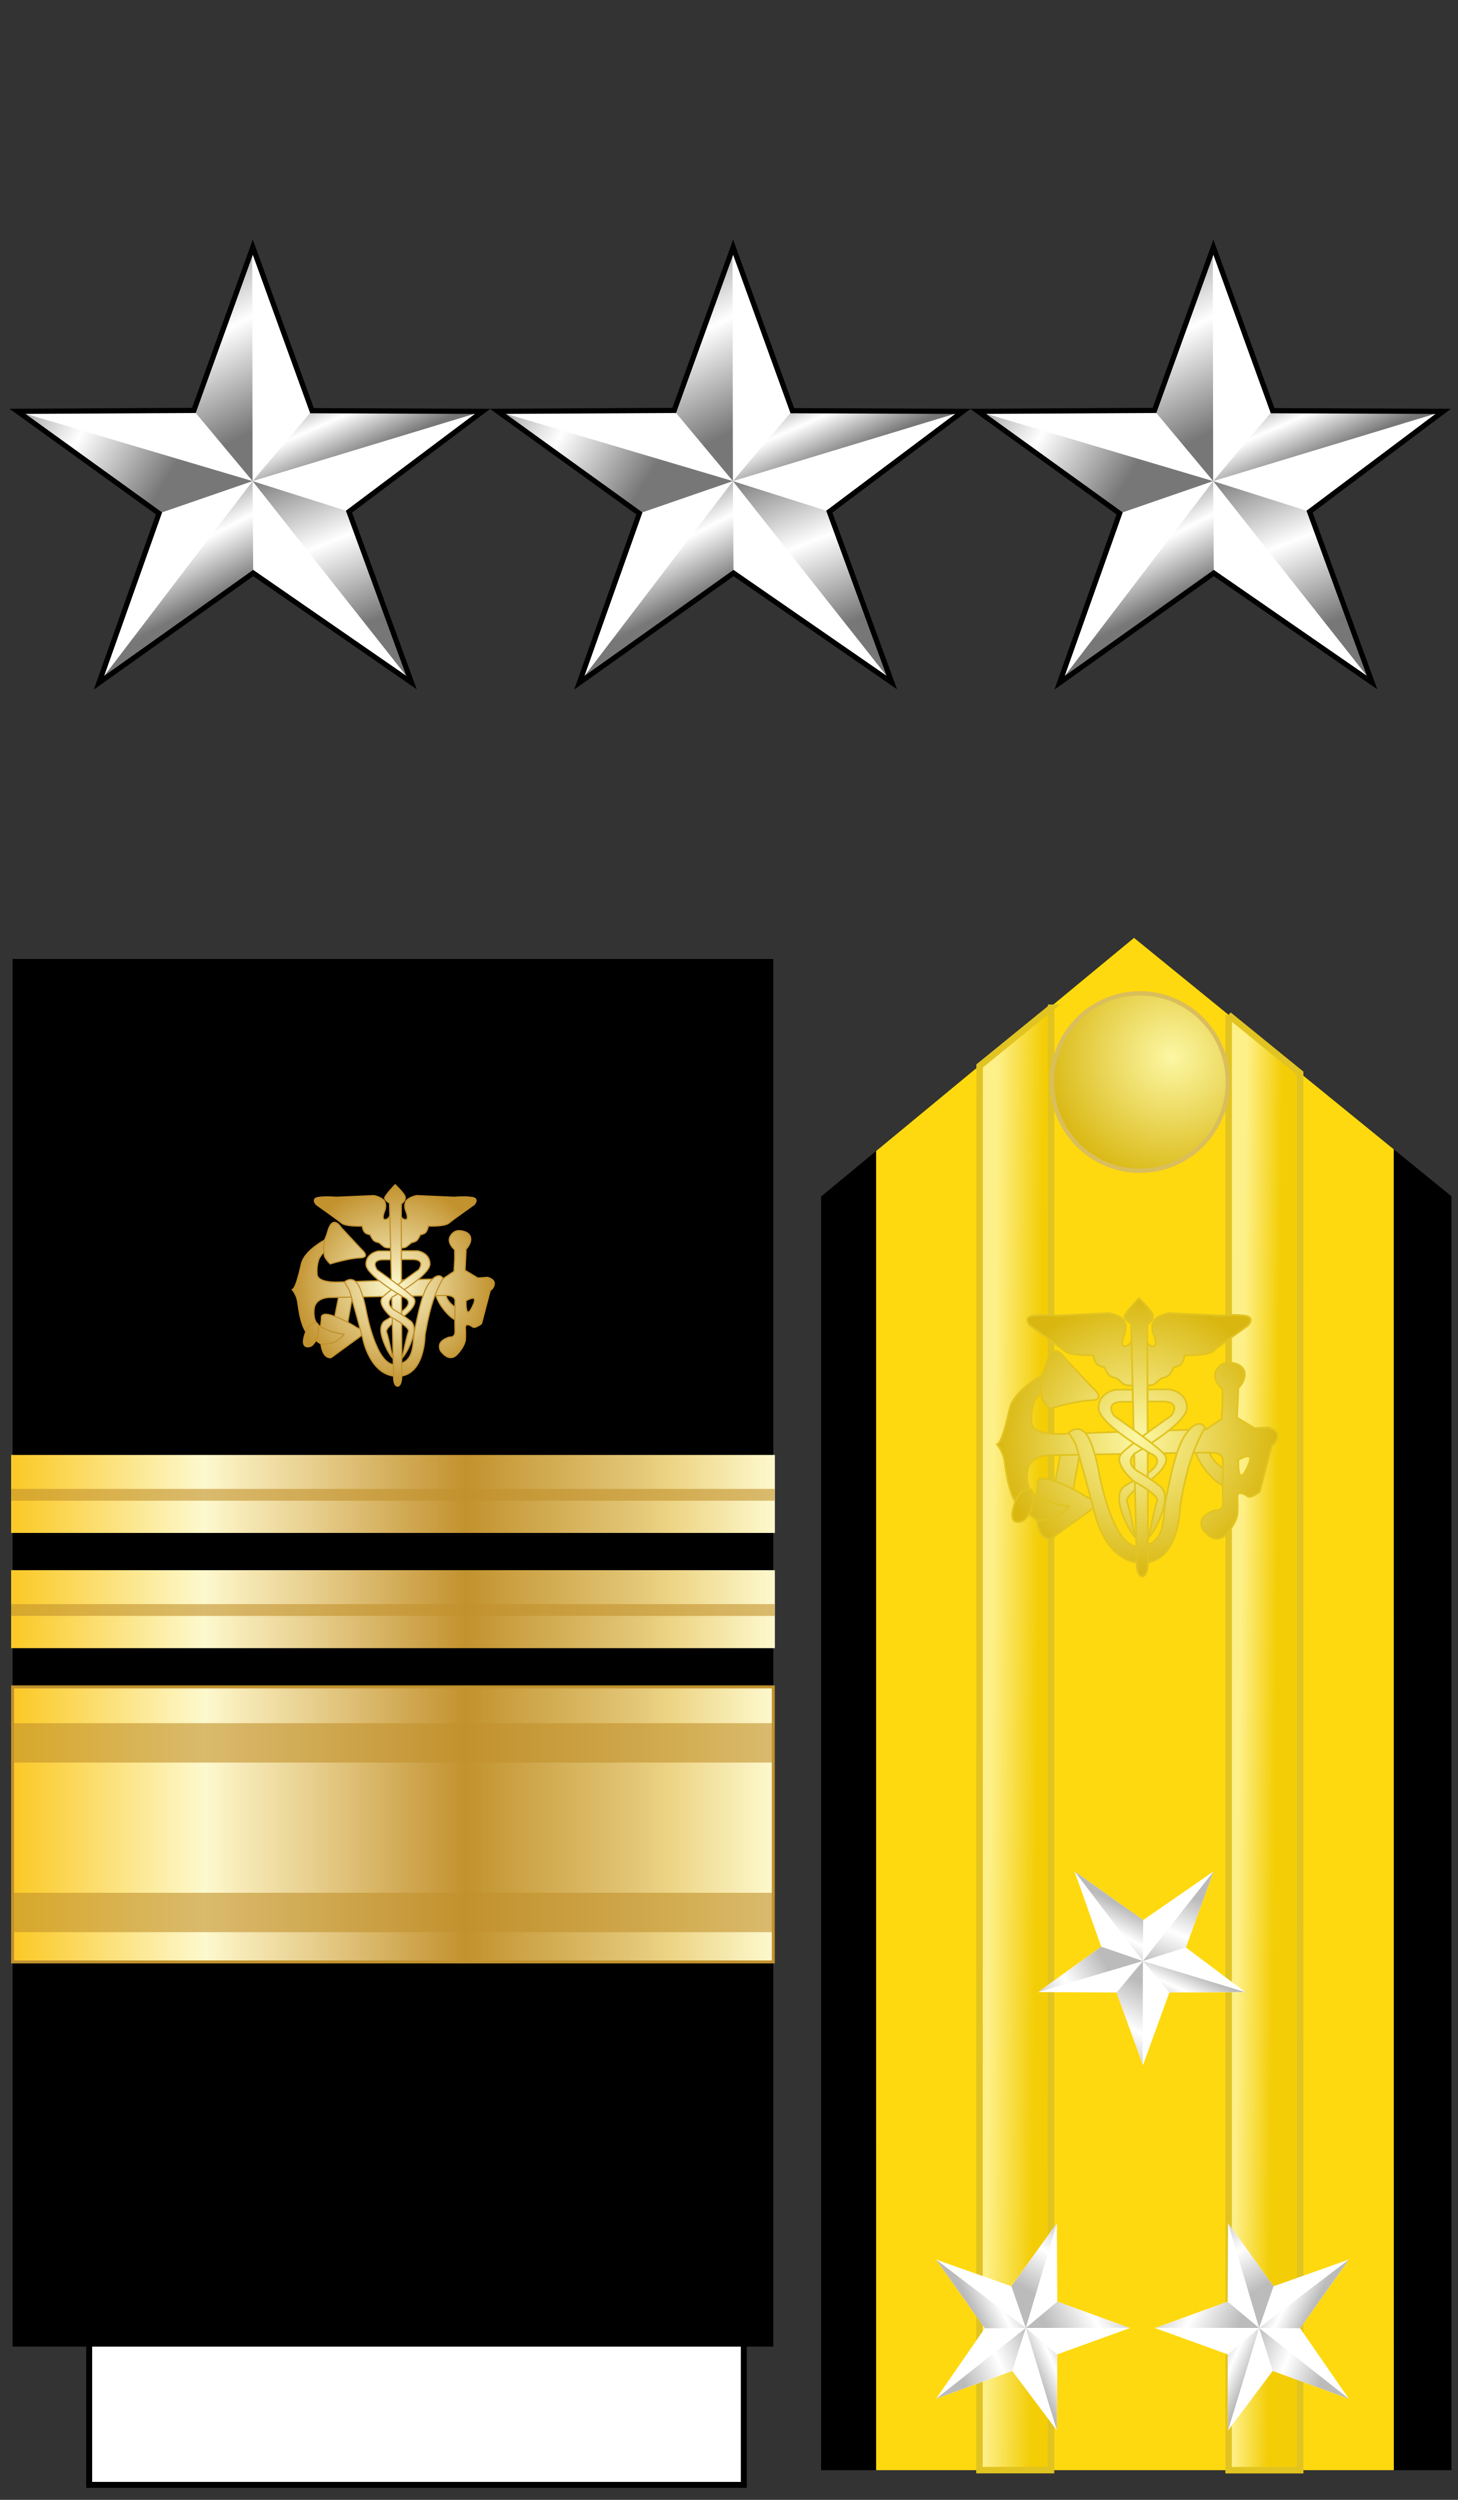 <?xml version="1.0" encoding="UTF-8" standalone="no"?>
<!-- Created with Inkscape (http://www.inkscape.org/) -->

<svg
   xmlns:a="http://ns.adobe.com/AdobeSVGViewerExtensions/3.0/"
   xmlns:dc="http://purl.org/dc/elements/1.1/"
   xmlns:cc="http://creativecommons.org/ns#"
   xmlns:rdf="http://www.w3.org/1999/02/22-rdf-syntax-ns#"
   xmlns:svg="http://www.w3.org/2000/svg"
   xmlns="http://www.w3.org/2000/svg"
   xmlns:xlink="http://www.w3.org/1999/xlink"
   xmlns:sodipodi="http://sodipodi.sourceforge.net/DTD/sodipodi-0.dtd"
   xmlns:inkscape="http://www.inkscape.org/namespaces/inkscape"
   version="1.1"
   width="245"
   height="420"
   id="svg2"
   inkscape:version="0.48.2 r9819"
   sodipodi:docname="US_PHS_O9_insignia.svg">
  <rect width="100%" height="100%" fill="#333333" stroke="none"/>
  <sodipodi:namedview
     pagecolor="#ffffff"
     bordercolor="#666666"
     borderopacity="1"
     objecttolerance="10"
     gridtolerance="10"
     guidetolerance="10"
     inkscape:pageopacity="0"
     inkscape:pageshadow="2"
     inkscape:window-width="869"
     inkscape:window-height="606"
     id="namedview213"
     showgrid="false"
     inkscape:zoom="0.28095238"
     inkscape:cx="106.619"
     inkscape:cy="278.85309"
     inkscape:window-x="0"
     inkscape:window-y="0"
     inkscape:window-maximized="0"
     inkscape:current-layer="svg2" />
  <defs
     id="defs4">
    <linearGradient
       x1="-123.095"
       y1="-22.636"
       x2="4.731"
       y2="-22.636"
       id="SVGID_34_"
       gradientUnits="userSpaceOnUse"
       gradientTransform="matrix(1,0,0,-1,123.345,131.055)">
      <stop
         id="stop4586"
         style="stop-color:#fbca29;stop-opacity:1"
         offset="0.006" />
      <stop
         id="stop4588"
         style="stop-color:#fdf9ce;stop-opacity:1"
         offset="0.253" />
      <stop
         id="stop4590"
         style="stop-color:#f7eab7;stop-opacity:1"
         offset="0.299" />
      <stop
         id="stop4592"
         style="stop-color:#e8d08f;stop-opacity:1"
         offset="0.39" />
      <stop
         id="stop4594"
         style="stop-color:#d1a954;stop-opacity:1"
         offset="0.516" />
      <stop
         id="stop4596"
         style="stop-color:#c2922e;stop-opacity:1"
         offset="0.595" />
      <stop
         id="stop4598"
         style="stop-color:#e2c575;stop-opacity:1"
         offset="0.814" />
      <stop
         id="stop4600"
         style="stop-color:#eed688;stop-opacity:1"
         offset="0.871" />
      <stop
         id="stop4602"
         style="stop-color:#fdf9ce;stop-opacity:1"
         offset="1" />
      <a:midPointStop
         style="stop-color:#FBCA29"
         offset="0.006" />
      <a:midPointStop
         style="stop-color:#FBCA29"
         offset="0.5" />
      <a:midPointStop
         style="stop-color:#FDF9CE"
         offset="0.253" />
      <a:midPointStop
         style="stop-color:#FDF9CE"
         offset="0.5" />
      <a:midPointStop
         style="stop-color:#F7EAB7"
         offset="0.299" />
      <a:midPointStop
         style="stop-color:#F7EAB7"
         offset="0.5" />
      <a:midPointStop
         style="stop-color:#E8D08F"
         offset="0.39" />
      <a:midPointStop
         style="stop-color:#E8D08F"
         offset="0.5" />
      <a:midPointStop
         style="stop-color:#D1A954"
         offset="0.516" />
      <a:midPointStop
         style="stop-color:#D1A954"
         offset="0.5" />
      <a:midPointStop
         style="stop-color:#C2922E"
         offset="0.596" />
      <a:midPointStop
         style="stop-color:#C2922E"
         offset="0.5" />
      <a:midPointStop
         style="stop-color:#E2C575"
         offset="0.814" />
      <a:midPointStop
         style="stop-color:#E2C575"
         offset="0.5" />
      <a:midPointStop
         style="stop-color:#EED688"
         offset="0.871" />
      <a:midPointStop
         style="stop-color:#EED688"
         offset="0.5" />
      <a:midPointStop
         style="stop-color:#FDF9CE"
         offset="1" />
    </linearGradient>
    <linearGradient
       id="linearGradient10544-1">
      <stop
         id="stop10546-3"
         style="stop-color:#bbbbbb;stop-opacity:1"
         offset="0" />
      <stop
         id="stop10548-8"
         style="stop-color:#ffffff;stop-opacity:1"
         offset="0.5" />
      <stop
         id="stop10550-4"
         style="stop-color:#bbbbbb;stop-opacity:1"
         offset="1" />
    </linearGradient>
    <linearGradient
       id="linearGradient7645-1">
      <stop
         id="stop7647-72"
         style="stop-color:#fef088;stop-opacity:1"
         offset="0" />
      <stop
         id="stop7649-3"
         style="stop-color:#f3cd06;stop-opacity:1"
         offset="1" />
    </linearGradient>
    <linearGradient
       id="linearGradient4301-7">
      <stop
         id="stop4305-0"
         style="stop-color:#fcf7a4;stop-opacity:1"
         offset="0" />
      <stop
         id="stop4307-3"
         style="stop-color:#d9b710;stop-opacity:1"
         offset="1" />
    </linearGradient>
    <linearGradient
       x1="394.783"
       y1="476.928"
       x2="374.454"
       y2="437.142"
       id="linearGradient3490"
       xlink:href="#linearGradient10544-1"
       gradientUnits="userSpaceOnUse"
       gradientTransform="matrix(3.403,0,0,3.403,-966.653,-1015.55)" />
    <linearGradient
       x1="289.355"
       y1="417.233"
       x2="352.908"
       y2="456.477"
       id="linearGradient3492"
       xlink:href="#linearGradient10544-1"
       gradientUnits="userSpaceOnUse"
       gradientTransform="matrix(3.403,0,0,3.403,-966.653,-1015.55)" />
    <linearGradient
       x1="299.143"
       y1="428.989"
       x2="376.453"
       y2="414.415"
       id="linearGradient3494"
       xlink:href="#linearGradient10544-1"
       gradientUnits="userSpaceOnUse"
       gradientTransform="matrix(0.968,3.263,-3.263,0.968,1429.42,-1250.29)" />
    <linearGradient
       x1="412.399"
       y1="402.397"
       x2="426.533"
       y2="433.863"
       id="linearGradient3496"
       xlink:href="#linearGradient10544-1"
       gradientUnits="userSpaceOnUse"
       gradientTransform="matrix(3.403,0,0,3.403,-966.653,-1015.55)" />
    <linearGradient
       x1="403.282"
       y1="433.531"
       x2="428.91"
       y2="497.435"
       id="linearGradient3498"
       xlink:href="#linearGradient10544-1"
       gradientUnits="userSpaceOnUse"
       gradientTransform="matrix(3.403,0,0,3.403,-966.653,-1015.55)" />
    <linearGradient
       x1="394.783"
       y1="476.928"
       x2="374.454"
       y2="437.142"
       id="linearGradient3500"
       xlink:href="#linearGradient10544-1"
       gradientUnits="userSpaceOnUse"
       gradientTransform="matrix(3.403,0,0,3.403,-966.653,-1015.55)" />
    <linearGradient
       x1="289.355"
       y1="417.233"
       x2="352.908"
       y2="456.477"
       id="linearGradient3502"
       xlink:href="#linearGradient10544-1"
       gradientUnits="userSpaceOnUse"
       gradientTransform="matrix(3.403,0,0,3.403,-966.653,-1015.55)" />
    <linearGradient
       x1="299.143"
       y1="428.989"
       x2="376.453"
       y2="414.415"
       id="linearGradient3504"
       xlink:href="#linearGradient10544-1"
       gradientUnits="userSpaceOnUse"
       gradientTransform="matrix(0.968,3.263,-3.263,0.968,1429.42,-1250.29)" />
    <linearGradient
       x1="412.399"
       y1="402.397"
       x2="426.533"
       y2="433.863"
       id="linearGradient3506"
       xlink:href="#linearGradient10544-1"
       gradientUnits="userSpaceOnUse"
       gradientTransform="matrix(3.403,0,0,3.403,-966.653,-1015.55)" />
    <linearGradient
       x1="403.282"
       y1="433.531"
       x2="428.91"
       y2="497.435"
       id="linearGradient3508"
       xlink:href="#linearGradient10544-1"
       gradientUnits="userSpaceOnUse"
       gradientTransform="matrix(3.403,0,0,3.403,-966.653,-1015.55)" />
    <linearGradient
       x1="394.783"
       y1="476.928"
       x2="374.454"
       y2="437.142"
       id="linearGradient3510"
       xlink:href="#linearGradient10544-1"
       gradientUnits="userSpaceOnUse"
       gradientTransform="matrix(3.403,0,0,3.403,-966.653,-1015.55)" />
    <linearGradient
       x1="289.355"
       y1="417.233"
       x2="352.908"
       y2="456.477"
       id="linearGradient3512"
       xlink:href="#linearGradient10544-1"
       gradientUnits="userSpaceOnUse"
       gradientTransform="matrix(3.403,0,0,3.403,-966.653,-1015.55)" />
    <linearGradient
       x1="299.143"
       y1="428.989"
       x2="376.453"
       y2="414.415"
       id="linearGradient3514"
       xlink:href="#linearGradient10544-1"
       gradientUnits="userSpaceOnUse"
       gradientTransform="matrix(0.968,3.263,-3.263,0.968,1429.42,-1250.29)" />
    <linearGradient
       x1="412.399"
       y1="402.397"
       x2="426.533"
       y2="433.863"
       id="linearGradient3516"
       xlink:href="#linearGradient10544-1"
       gradientUnits="userSpaceOnUse"
       gradientTransform="matrix(3.403,0,0,3.403,-966.653,-1015.55)" />
    <linearGradient
       x1="403.282"
       y1="433.531"
       x2="428.91"
       y2="497.435"
       id="linearGradient3519"
       xlink:href="#linearGradient10544-1"
       gradientUnits="userSpaceOnUse"
       gradientTransform="matrix(3.403,0,0,3.403,-966.653,-1015.55)" />
    <linearGradient
       x1="-123.095"
       y1="-22.636"
       x2="4.731"
       y2="-22.636"
       id="linearGradient3553"
       xlink:href="#SVGID_34_"
       gradientUnits="userSpaceOnUse"
       gradientTransform="matrix(1,0,0,-1,-105.135,256.945)" />
    <linearGradient
       x1="-123.345"
       y1="-35.376"
       x2="4.481"
       y2="-35.376"
       id="linearGradient3555"
       xlink:href="#SVGID_37_"
       gradientUnits="userSpaceOnUse"
       gradientTransform="matrix(1,0,0,-1,123.345,132.32)" />
    <linearGradient
       x1="-123.345"
       y1="-35.376"
       x2="4.481"
       y2="-35.376"
       id="linearGradient3557"
       xlink:href="#SVGID_37_"
       gradientUnits="userSpaceOnUse"
       gradientTransform="matrix(1,0,0,-1,123.345,132.32)" />
    <linearGradient
       id="linearGradient4301-6-9">
      <stop
         id="stop4305-8-9"
         style="stop-color:#fcf7a4;stop-opacity:1"
         offset="0" />
      <stop
         id="stop4307-5-1"
         style="stop-color:#d9b710;stop-opacity:1"
         offset="1" />
    </linearGradient>
    <linearGradient
       id="linearGradient14224-31-0">
      <stop
         id="stop14226-72-3"
         style="stop-color:#fdf9ce;stop-opacity:1"
         offset="0" />
      <stop
         id="stop14228-0-9"
         style="stop-color:#c2922e;stop-opacity:1"
         offset="1" />
    </linearGradient>
    <radialGradient
       cx="387.125"
       cy="502.058"
       r="253.904"
       fx="387.125"
       fy="502.058"
       id="radialGradient4377"
       xlink:href="#linearGradient14224-31-0"
       gradientUnits="userSpaceOnUse"
       gradientTransform="matrix(1,0,0,0.997,0,1.556)" />
    <radialGradient
       cx="387.125"
       cy="502.058"
       r="253.904"
       fx="387.125"
       fy="502.058"
       id="radialGradient4379"
       xlink:href="#linearGradient14224-31-0"
       gradientUnits="userSpaceOnUse"
       gradientTransform="matrix(1,0,0,0.997,0,1.556)" />
    <radialGradient
       cx="387.125"
       cy="502.058"
       r="253.904"
       fx="387.125"
       fy="502.058"
       id="radialGradient4381"
       xlink:href="#linearGradient14224-31-0"
       gradientUnits="userSpaceOnUse"
       gradientTransform="matrix(1,0,0,0.997,0,1.556)" />
    <radialGradient
       cx="387.125"
       cy="502.058"
       r="253.904"
       fx="387.125"
       fy="502.058"
       id="radialGradient4383"
       xlink:href="#linearGradient14224-31-0"
       gradientUnits="userSpaceOnUse"
       gradientTransform="matrix(1,0,0,0.997,0,1.556)" />
    <radialGradient
       cx="387.125"
       cy="502.058"
       r="253.904"
       fx="387.125"
       fy="502.058"
       id="radialGradient4385"
       xlink:href="#linearGradient14224-31-0"
       gradientUnits="userSpaceOnUse"
       gradientTransform="matrix(1,0,0,0.997,0,1.556)" />
    <radialGradient
       cx="387.125"
       cy="502.058"
       r="253.904"
       fx="387.125"
       fy="502.058"
       id="radialGradient4387"
       xlink:href="#linearGradient14224-31-0"
       gradientUnits="userSpaceOnUse"
       gradientTransform="matrix(1,0,0,0.997,0,1.556)" />
    <radialGradient
       cx="387.125"
       cy="502.058"
       r="253.904"
       fx="387.125"
       fy="502.058"
       id="radialGradient4389"
       xlink:href="#linearGradient14224-31-0"
       gradientUnits="userSpaceOnUse"
       gradientTransform="matrix(1,0,0,0.997,0,1.556)" />
    <radialGradient
       cx="387.125"
       cy="502.058"
       r="253.904"
       fx="387.125"
       fy="502.058"
       id="radialGradient4391"
       xlink:href="#linearGradient14224-31-0"
       gradientUnits="userSpaceOnUse"
       gradientTransform="matrix(1,0,0,0.997,0,1.556)" />
    <radialGradient
       cx="387.125"
       cy="502.058"
       r="253.904"
       fx="387.125"
       fy="502.058"
       id="radialGradient4393"
       xlink:href="#linearGradient14224-31-0"
       gradientUnits="userSpaceOnUse"
       gradientTransform="matrix(1,0,0,0.997,0,1.556)" />
    <radialGradient
       cx="387.125"
       cy="502.058"
       r="253.904"
       fx="387.125"
       fy="502.058"
       id="radialGradient4395"
       xlink:href="#linearGradient14224-31-0"
       gradientUnits="userSpaceOnUse"
       gradientTransform="matrix(1,0,0,0.997,0,1.556)" />
    <radialGradient
       cx="387.125"
       cy="502.058"
       r="253.904"
       fx="387.125"
       fy="502.058"
       id="radialGradient4397"
       xlink:href="#linearGradient14224-31-0"
       gradientUnits="userSpaceOnUse"
       gradientTransform="matrix(1,0,0,0.997,0,1.556)" />
    <radialGradient
       cx="387.125"
       cy="502.058"
       r="253.904"
       fx="387.125"
       fy="502.058"
       id="radialGradient4399"
       xlink:href="#linearGradient14224-31-0"
       gradientUnits="userSpaceOnUse"
       gradientTransform="matrix(1,0,0,0.997,0,1.556)" />
    <radialGradient
       cx="387.125"
       cy="502.058"
       r="253.904"
       fx="387.125"
       fy="502.058"
       id="radialGradient4401"
       xlink:href="#linearGradient14224-31-0"
       gradientUnits="userSpaceOnUse"
       gradientTransform="matrix(1,0,0,0.997,0,1.556)" />
    <radialGradient
       cx="387.125"
       cy="502.058"
       r="253.904"
       fx="387.125"
       fy="502.058"
       id="radialGradient4403"
       xlink:href="#linearGradient14224-31-0"
       gradientUnits="userSpaceOnUse"
       gradientTransform="matrix(1,0,0,0.997,0,1.556)" />
    <radialGradient
       cx="387.125"
       cy="502.058"
       r="253.904"
       fx="387.125"
       fy="502.058"
       id="radialGradient4405"
       xlink:href="#linearGradient14224-31-0"
       gradientUnits="userSpaceOnUse"
       gradientTransform="matrix(1,0,0,0.997,0,1.556)" />
    <radialGradient
       cx="31.496"
       cy="36.151"
       r="36.111"
       fx="31.496"
       fy="36.151"
       id="radialGradient4658"
       xlink:href="#linearGradient4301-7"
       gradientUnits="userSpaceOnUse"
       gradientTransform="matrix(-0.007,0.604,-0.608,-0.007,219.065,158.792)" />
    <linearGradient
       x1="298.14"
       y1="112.579"
       x2="298.22"
       y2="105.079"
       id="linearGradient4661"
       xlink:href="#linearGradient7645-1"
       gradientUnits="userSpaceOnUse"
       gradientTransform="matrix(0,1.142,-1.044,0,284.014,-45.037)" />
    <linearGradient
       x1="315.835"
       y1="72.743"
       x2="315.9"
       y2="66.992"
       id="linearGradient4664"
       xlink:href="#linearGradient7645-1"
       gradientUnits="userSpaceOnUse"
       gradientTransform="matrix(0,1.142,-1.044,0,284.014,-45.037)" />
    <radialGradient
       cx="387.125"
       cy="502.058"
       r="253.904"
       fx="387.125"
       fy="502.058"
       id="radialGradient4668"
       xlink:href="#linearGradient4301-6-9"
       gradientUnits="userSpaceOnUse"
       gradientTransform="matrix(0.093,0,0,0.092,154.639,195.156)" />
    <radialGradient
       cx="387.125"
       cy="502.058"
       r="253.904"
       fx="387.125"
       fy="502.058"
       id="radialGradient4670"
       xlink:href="#linearGradient4301-6-9"
       gradientUnits="userSpaceOnUse"
       gradientTransform="matrix(0.093,0,0,0.092,154.639,195.156)" />
    <radialGradient
       cx="387.125"
       cy="502.058"
       r="253.904"
       fx="387.125"
       fy="502.058"
       id="radialGradient4672"
       xlink:href="#linearGradient4301-6-9"
       gradientUnits="userSpaceOnUse"
       gradientTransform="matrix(0.093,0,0,0.092,154.639,195.156)" />
    <radialGradient
       cx="387.125"
       cy="502.058"
       r="253.904"
       fx="387.125"
       fy="502.058"
       id="radialGradient4674"
       xlink:href="#linearGradient4301-6-9"
       gradientUnits="userSpaceOnUse"
       gradientTransform="matrix(0.093,0,0,0.092,154.639,195.156)" />
    <radialGradient
       cx="387.125"
       cy="502.058"
       r="253.904"
       fx="387.125"
       fy="502.058"
       id="radialGradient4676"
       xlink:href="#linearGradient4301-6-9"
       gradientUnits="userSpaceOnUse"
       gradientTransform="matrix(0.093,0,0,0.092,154.639,195.156)" />
    <radialGradient
       cx="387.125"
       cy="502.058"
       r="253.904"
       fx="387.125"
       fy="502.058"
       id="radialGradient4678"
       xlink:href="#linearGradient4301-6-9"
       gradientUnits="userSpaceOnUse"
       gradientTransform="matrix(1,0,0,0.997,0,1.556)" />
    <radialGradient
       cx="387.125"
       cy="502.058"
       r="253.904"
       fx="387.125"
       fy="502.058"
       id="radialGradient4680"
       xlink:href="#linearGradient4301-6-9"
       gradientUnits="userSpaceOnUse"
       gradientTransform="matrix(1,0,0,0.997,0,1.556)" />
    <radialGradient
       cx="387.125"
       cy="502.058"
       r="253.904"
       fx="387.125"
       fy="502.058"
       id="radialGradient4682"
       xlink:href="#linearGradient4301-6-9"
       gradientUnits="userSpaceOnUse"
       gradientTransform="matrix(1,0,0,0.997,0,1.556)" />
    <radialGradient
       cx="387.125"
       cy="502.058"
       r="253.904"
       fx="387.125"
       fy="502.058"
       id="radialGradient4684"
       xlink:href="#linearGradient4301-6-9"
       gradientUnits="userSpaceOnUse"
       gradientTransform="matrix(1,0,0,0.997,0,1.556)" />
    <radialGradient
       cx="387.125"
       cy="502.058"
       r="253.904"
       fx="387.125"
       fy="502.058"
       id="radialGradient4686"
       xlink:href="#linearGradient4301-6-9"
       gradientUnits="userSpaceOnUse"
       gradientTransform="matrix(0.093,0,0,0.092,154.639,195.156)" />
    <radialGradient
       cx="387.125"
       cy="502.058"
       r="253.904"
       fx="387.125"
       fy="502.058"
       id="radialGradient4688"
       xlink:href="#linearGradient4301-6-9"
       gradientUnits="userSpaceOnUse"
       gradientTransform="matrix(0.093,0,0,0.092,154.639,195.156)" />
    <radialGradient
       cx="387.125"
       cy="502.058"
       r="253.904"
       fx="387.125"
       fy="502.058"
       id="radialGradient4690"
       xlink:href="#linearGradient4301-6-9"
       gradientUnits="userSpaceOnUse"
       gradientTransform="matrix(0.093,0,0,0.092,154.639,195.156)" />
    <radialGradient
       cx="387.125"
       cy="502.058"
       r="253.904"
       fx="387.125"
       fy="502.058"
       id="radialGradient4692"
       xlink:href="#linearGradient4301-6-9"
       gradientUnits="userSpaceOnUse"
       gradientTransform="matrix(0.093,0,0,0.092,154.639,195.156)" />
    <radialGradient
       cx="387.125"
       cy="502.058"
       r="253.904"
       fx="387.125"
       fy="502.058"
       id="radialGradient4694"
       xlink:href="#linearGradient4301-6-9"
       gradientUnits="userSpaceOnUse"
       gradientTransform="matrix(0.093,0,0,0.092,154.639,195.156)" />
    <linearGradient
       id="linearGradient4116">
      <stop
         offset="0"
         style="stop-color:#777777;stop-opacity:1"
         id="stop4118" />
      <stop
         offset="0.5"
         style="stop-color:#ffffff;stop-opacity:1"
         id="stop4124" />
      <stop
         offset="1"
         style="stop-color:#777777;stop-opacity:1"
         id="stop4120" />
    </linearGradient>
    <linearGradient
       inkscape:collect="always"
       xlink:href="#linearGradient4116"
       id="linearGradient3467"
       gradientUnits="userSpaceOnUse"
       gradientTransform="matrix(3.403,0,0,3.403,-1041.285,-1175.353)"
       x1="394.783"
       y1="476.928"
       x2="374.454"
       y2="437.142" />
    <linearGradient
       inkscape:collect="always"
       xlink:href="#linearGradient4116"
       id="linearGradient3469"
       gradientUnits="userSpaceOnUse"
       gradientTransform="matrix(3.403,0,0,3.403,-1041.285,-1175.353)"
       x1="289.355"
       y1="417.233"
       x2="352.908"
       y2="456.477" />
    <linearGradient
       inkscape:collect="always"
       xlink:href="#linearGradient4116"
       id="linearGradient3471"
       gradientUnits="userSpaceOnUse"
       gradientTransform="matrix(0.968,3.263,-3.263,0.968,1354.788,-1410.093)"
       x1="299.143"
       y1="428.989"
       x2="376.453"
       y2="414.415" />
    <linearGradient
       inkscape:collect="always"
       xlink:href="#linearGradient4116"
       id="linearGradient3473"
       gradientUnits="userSpaceOnUse"
       gradientTransform="matrix(3.403,0,0,3.403,-1041.285,-1175.353)"
       x1="412.399"
       y1="402.397"
       x2="426.533"
       y2="433.863" />
    <linearGradient
       inkscape:collect="always"
       xlink:href="#linearGradient4116"
       id="linearGradient3475"
       gradientUnits="userSpaceOnUse"
       gradientTransform="matrix(3.403,0,0,3.403,-1041.285,-1175.353)"
       x1="403.282"
       y1="433.531"
       x2="428.91"
       y2="497.435" />
    <linearGradient
       inkscape:collect="always"
       xlink:href="#linearGradient4116"
       id="linearGradient3477"
       gradientUnits="userSpaceOnUse"
       gradientTransform="matrix(3.403,0,0,3.403,-410.708,-1175.353)"
       x1="394.783"
       y1="476.928"
       x2="374.454"
       y2="437.142" />
    <linearGradient
       inkscape:collect="always"
       xlink:href="#linearGradient4116"
       id="linearGradient3479"
       gradientUnits="userSpaceOnUse"
       gradientTransform="matrix(3.403,0,0,3.403,-410.708,-1175.353)"
       x1="289.355"
       y1="417.233"
       x2="352.908"
       y2="456.477" />
    <linearGradient
       inkscape:collect="always"
       xlink:href="#linearGradient4116"
       id="linearGradient3481"
       gradientUnits="userSpaceOnUse"
       gradientTransform="matrix(0.968,3.263,-3.263,0.968,1985.365,-1410.093)"
       x1="299.143"
       y1="428.989"
       x2="376.453"
       y2="414.415" />
    <linearGradient
       inkscape:collect="always"
       xlink:href="#linearGradient4116"
       id="linearGradient3483"
       gradientUnits="userSpaceOnUse"
       gradientTransform="matrix(3.403,0,0,3.403,-410.708,-1175.353)"
       x1="412.399"
       y1="402.397"
       x2="426.533"
       y2="433.863" />
    <linearGradient
       inkscape:collect="always"
       xlink:href="#linearGradient4116"
       id="linearGradient3485"
       gradientUnits="userSpaceOnUse"
       gradientTransform="matrix(3.403,0,0,3.403,-410.708,-1175.353)"
       x1="403.282"
       y1="433.531"
       x2="428.91"
       y2="497.435" />
    <linearGradient
       inkscape:collect="always"
       xlink:href="#linearGradient4116"
       id="linearGradient3487"
       gradientUnits="userSpaceOnUse"
       gradientTransform="matrix(3.403,0,0,3.403,219.787,-1175.353)"
       x1="394.783"
       y1="476.928"
       x2="374.454"
       y2="437.142" />
    <linearGradient
       inkscape:collect="always"
       xlink:href="#linearGradient4116"
       id="linearGradient3489"
       gradientUnits="userSpaceOnUse"
       gradientTransform="matrix(3.403,0,0,3.403,219.787,-1175.353)"
       x1="289.355"
       y1="417.233"
       x2="352.908"
       y2="456.477" />
    <linearGradient
       inkscape:collect="always"
       xlink:href="#linearGradient4116"
       id="linearGradient3491"
       gradientUnits="userSpaceOnUse"
       gradientTransform="matrix(0.968,3.263,-3.263,0.968,2615.86,-1410.093)"
       x1="299.143"
       y1="428.989"
       x2="376.453"
       y2="414.415" />
    <linearGradient
       inkscape:collect="always"
       xlink:href="#linearGradient4116"
       id="linearGradient3493"
       gradientUnits="userSpaceOnUse"
       gradientTransform="matrix(3.403,0,0,3.403,219.787,-1175.353)"
       x1="412.399"
       y1="402.397"
       x2="426.533"
       y2="433.863" />
    <linearGradient
       inkscape:collect="always"
       xlink:href="#linearGradient4116"
       id="linearGradient3495"
       gradientUnits="userSpaceOnUse"
       gradientTransform="matrix(3.403,0,0,3.403,219.787,-1175.353)"
       x1="403.282"
       y1="433.531"
       x2="428.91"
       y2="497.435" />
  </defs>
  <g
     transform="matrix(-2.542,0,0,2.542,1973.32,-942.607)"
     id="g7063" />
  <g
     id="g4696">
    <path
       d="m 190.557,157.566 53.341,43.423 0,214.026 -105.924,0 0,-213.988 52.583,-43.461 z"
       id="path5559"
       style="fill:#000000;fill-opacity:1;fill-rule:evenodd;stroke:none" />
    <path
       d="m 190.557,157.566 43.644,35.529 0.012,221.92 -86.99,0 -0.003,-221.63 43.337,-35.818 z"
       id="path5561"
       style="fill:#ffd90f;fill-opacity:1;fill-rule:evenodd;stroke:none" />
    <path
       d="m 206.462,170.526 12.014,9.775 0.005,234.716 -12.028,0 0.009,-244.491 z"
       id="path5567"
       style="fill:url(#linearGradient4664);fill-opacity:1;fill-rule:evenodd;stroke:#e1c421;stroke-width:1.092px;stroke-linecap:butt;stroke-linejoin:miter;stroke-opacity:1" />
    <path
       d="m 176.628,169.312 -12.014,9.775 -0.029,235.921 12.028,0 0.015,-245.696 z"
       id="path5569"
       style="fill:url(#linearGradient4661);fill-opacity:1;fill-rule:evenodd;stroke:#e1c421;stroke-width:1.092px;stroke-linecap:butt;stroke-linejoin:miter;stroke-opacity:1" />
    <path
       d="m 191.809,166.887 c 8.154,0.144 14.656,6.941 14.513,15.171 -0.143,8.23 -6.876,14.793 -15.03,14.649 -8.154,-0.144 -14.656,-6.941 -14.513,-15.171 0.143,-8.215 6.849,-14.77 14.988,-14.65"
       id="path6594"
       style="fill:url(#radialGradient4658);fill-opacity:1;stroke:#dabe5b;stroke-width:0.716;stroke-linecap:round;stroke-linejoin:miter;stroke-miterlimit:4;stroke-opacity:1;stroke-dashoffset:0" />
    <g
       transform="matrix(0,0.057,-0.057,0,199.292,368.967)"
       id="layer1">
      <path
         d="m 311.602,379.492 77.357,-214.213 77.736,214.562 223.961,0.868 -175.412,131.656 82.071,224.315 L 389.492,592.95 187.069,736.899 265.851,514.66 80.035,380.702 311.602,379.492 z"
         id="path9991"
         style="fill:#ffffff;fill-opacity:1;fill-rule:evenodd;stroke:none" />
      <path
         d="M 389.492,592.95 187.069,736.899 388.676,472.282 389.492,592.95 z"
         id="path3143"
         style="fill:url(#linearGradient3490);fill-opacity:1;fill-rule:evenodd;stroke:none" />
      <path
         d="M 388.665,472.269 265.851,514.66 80.035,380.702 388.665,472.269 z"
         id="path4126"
         style="fill:url(#linearGradient3492);fill-opacity:1;fill-rule:evenodd;stroke:none" />
      <path
         d="m 388.667,472.297 -77.706,-93.129 77.261,-211.782 0.446,304.911 z"
         id="path5109"
         style="fill:url(#linearGradient3494);fill-opacity:1;fill-rule:evenodd;stroke:none" />
      <path
         d="m 466.695,379.841 223.961,0.868 -301.975,91.585 78.013,-92.453 z"
         id="path5113"
         style="fill:url(#linearGradient3496);fill-opacity:1;fill-rule:evenodd;stroke:none" />
      <path
         d="M 515.244,512.365 597.315,736.681 388.681,472.311 515.244,512.365 z"
         id="path5123"
         style="fill:url(#linearGradient3498);fill-opacity:1;fill-rule:evenodd;stroke:none" />
    </g>
    <g
       transform="matrix(0.057,0,0,-0.057,169.894,356.395)"
       id="g6776">
      <path
         d="m 311.602,379.492 77.357,-214.213 77.736,214.562 223.961,0.868 -175.412,131.656 82.071,224.315 L 389.492,592.95 187.069,736.899 265.851,514.66 80.035,380.702 311.602,379.492 z"
         id="path6778"
         style="fill:#ffffff;fill-opacity:1;fill-rule:evenodd;stroke:none" />
      <path
         d="M 389.492,592.95 187.069,736.899 388.676,472.282 389.492,592.95 z"
         id="path6780"
         style="fill:url(#linearGradient3500);fill-opacity:1;fill-rule:evenodd;stroke:none" />
      <path
         d="M 388.665,472.269 265.851,514.66 80.035,380.702 388.665,472.269 z"
         id="path6782"
         style="fill:url(#linearGradient3502);fill-opacity:1;fill-rule:evenodd;stroke:none" />
      <path
         d="m 388.667,472.297 -77.706,-93.129 77.261,-211.782 0.446,304.911 z"
         id="path6784"
         style="fill:url(#linearGradient3504);fill-opacity:1;fill-rule:evenodd;stroke:none" />
      <path
         d="m 466.695,379.841 223.961,0.868 -301.975,91.585 78.013,-92.453 z"
         id="path6786"
         style="fill:url(#linearGradient3506);fill-opacity:1;fill-rule:evenodd;stroke:none" />
      <path
         d="M 515.244,512.365 597.315,736.681 388.681,472.311 515.244,512.365 z"
         id="path6788"
         style="fill:url(#linearGradient3508);fill-opacity:1;fill-rule:evenodd;stroke:none" />
    </g>
    <g
       transform="matrix(0,0.057,0.057,0,184.663,368.967)"
       id="g2452">
      <path
         d="m 311.602,379.492 77.357,-214.213 77.736,214.562 223.961,0.868 -175.412,131.656 82.071,224.315 L 389.492,592.95 187.069,736.899 265.851,514.66 80.035,380.702 311.602,379.492 z"
         id="path2454"
         style="fill:#ffffff;fill-opacity:1;fill-rule:evenodd;stroke:none" />
      <path
         d="M 389.492,592.95 187.069,736.899 388.676,472.282 389.492,592.95 z"
         id="path2456"
         style="fill:url(#linearGradient3510);fill-opacity:1;fill-rule:evenodd;stroke:none" />
      <path
         d="M 388.665,472.269 265.851,514.66 80.035,380.702 388.665,472.269 z"
         id="path2458"
         style="fill:url(#linearGradient3512);fill-opacity:1;fill-rule:evenodd;stroke:none" />
      <path
         d="m 388.667,472.297 -77.706,-93.129 77.261,-211.782 0.446,304.911 z"
         id="path2460"
         style="fill:url(#linearGradient3514);fill-opacity:1;fill-rule:evenodd;stroke:none" />
      <path
         d="m 466.695,379.841 223.961,0.868 -301.975,91.585 78.013,-92.453 z"
         id="path2462"
         style="fill:url(#linearGradient3516);fill-opacity:1;fill-rule:evenodd;stroke:none" />
      <path
         d="M 515.244,512.365 597.315,736.681 388.681,472.311 515.244,512.365 z"
         id="path2464"
         style="fill:url(#linearGradient3519);fill-opacity:1;fill-rule:evenodd;stroke:none" />
    </g>
    <g
       transform="translate(0.462,4.2773438e-4)"
       id="g4032">
      <path
         d="m 189.827,232.759 c 0,0 -1.104,0.106 -1.571,-0.283 -0.467,-0.39 -1.13,-0.935 -1.13,-0.935 0,0 -0.545,-0.039 -1.091,-0.39 -0.466,-0.299 -0.935,-1.441 -0.935,-1.441 0,0 -0.545,-0.039 -1.091,-0.39 -0.545,-0.351 -0.779,-1.641 -0.779,-1.641 0,0 -3.74,0.199 -4.791,-0.697 -1.052,-0.896 -5.843,-4.285 -5.843,-4.285 0,0 -1.247,-1.363 0.467,-1.636 1.714,-0.273 4.121,-0.045 4.121,-0.045 l 8.794,-0.397 c 0,0 2.191,0.433 2.579,1.521 0.395,1.107 -0.107,2.118 -0.107,2.118 0,0 -0.753,1.849 0.041,1.915 0.793,0.066 1.175,-0.86 1.175,-0.86 l 1.238,0 -0.039,7.444 z"
         id="path3106"
         style="fill:url(#radialGradient4668);fill-opacity:1;stroke:#e1c421;stroke-width:0.3;stroke-linecap:butt;stroke-linejoin:miter;stroke-miterlimit:4;stroke-opacity:1;stroke-dasharray:none" />
      <path
         d="m 192.032,232.759 c 0,0 1.104,0.106 1.571,-0.283 0.467,-0.39 1.13,-0.935 1.13,-0.935 0,0 0.545,-0.039 1.091,-0.39 0.466,-0.299 0.935,-1.441 0.935,-1.441 0,0 0.545,-0.039 1.091,-0.39 0.545,-0.351 0.779,-1.641 0.779,-1.641 0,0 3.74,0.199 4.791,-0.697 1.052,-0.896 5.843,-4.285 5.843,-4.285 0,0 1.247,-1.363 -0.467,-1.636 -1.714,-0.273 -4.121,-0.045 -4.121,-0.045 l -8.794,-0.397 c 0,0 -2.191,0.433 -2.579,1.521 -0.395,1.107 0.107,2.118 0.107,2.118 0,0 0.753,1.849 -0.041,1.915 -0.793,0.066 -1.175,-0.86 -1.175,-0.86 l -1.238,0 0.039,7.444 z"
         id="path3371"
         style="fill:url(#radialGradient4670);fill-opacity:1;stroke:#e1c421;stroke-width:0.3;stroke-linecap:butt;stroke-linejoin:miter;stroke-miterlimit:4;stroke-opacity:1;stroke-dasharray:none" />
      <path
         d="m 188.686,249.566 c 0,0 -1.763,0.716 -0.826,3.911 0.937,3.195 2.479,4.903 2.479,4.903 0,0 -0.992,-5.068 -1.432,-6.115 0,0 -0.338,-0.665 1.915,-2.38 l 0,-1.581 z"
         id="path3369"
         style="fill:url(#radialGradient4672);fill-opacity:1;stroke:#e1c421;stroke-width:0.3;stroke-linecap:butt;stroke-linejoin:miter;stroke-miterlimit:4;stroke-opacity:1;stroke-dasharray:none" />
      <path
         d="m 178.092,242.522 -1.824,9.381 3.192,0.717 1.759,-9.772 z"
         id="path3365"
         style="fill:url(#radialGradient4674);fill-opacity:1;stroke:#e1c421;stroke-width:0.3;stroke-linecap:butt;stroke-linejoin:miter;stroke-miterlimit:4;stroke-opacity:1;stroke-dasharray:none" />
      <path
         d="m 206.142,247.234 c 0,0 -3.133,-1.29 -3.501,-3.778 -0.369,-2.488 -0.461,-2.119 -0.461,-2.119 l -2.027,0.046 c 0,0 -0.645,2.257 1.935,5.574 2.58,3.317 4.008,2.764 4.008,2.764 z"
         id="path3361"
         style="fill:url(#radialGradient4676);fill-opacity:1;stroke:#e1c421;stroke-width:0.3;stroke-linecap:butt;stroke-linejoin:miter;stroke-miterlimit:4;stroke-opacity:1;stroke-dasharray:none" />
      <g
         transform="matrix(0.093,0,0,0.093,154.639,195.012)"
         id="g3610"
         style="fill:url(#radialGradient4684);fill-opacity:1;stroke:#e1c421;stroke-width:3.241;stroke-miterlimit:4;stroke-opacity:1;stroke-dasharray:none">
        <path
           d="m 586.469,533.969 c 5.966,-0.144 7.279,5.611 -2.5,24.281 C 567.498,589.694 569.75,540.281 569.75,540.281 c 6.387,-3.346 12.637,-6.214 16.719,-6.312 z M 205.832,649.237 c 5.34,39.861 25.605,33.638 25.605,33.638 0,0 47.151,-34.509 69.875,-50.5 22.724,-15.991 -5.062,-24.406 -5.062,-24.406 0,0 -28.614,-19.34 -61.438,-30.281 -32.824,-10.941 -27.781,7.562 -27.781,7.562 l -2.125,19.884 c -8.416,-5.05 -18.9,-13.989 -16.375,-43.446 2.525,-29.457 37.875,-29.469 37.875,-29.469 0,0 272.678,-5.031 293.719,-5.031 21.041,0 21.875,11.781 21.875,11.781 0,0 -0.842,59.763 0,77.438 0.842,17.674 -14.281,15.125 -14.281,15.125 0,0 -21.881,5.909 -24.406,19.375 -2.525,13.466 6.719,20.188 6.719,20.188 0,0 18.517,24.416 37.875,3.375 19.358,-21.041 20.188,-36.188 20.188,-36.188 0,0 0.842,-15.161 0,-29.469 -0.842,-14.308 12.64,-6.739 18.531,-2.531 5.891,4.208 21.875,-8.406 21.875,-8.406 l 21.875,-83.312 c 0,0 9.283,-5.061 10.125,-16.844 0.842,-11.783 -16.844,-16 -16.844,-16 l -24.406,1.688 -32,-19.344 2.531,-53.031 c 0,0 15.146,-15.163 10.938,-30.312 C 576.511,365.569 554.625,364.75 554.625,364.75 c 0,0 -14.307,-3.364 -24.406,13.469 -10.1,16.833 10.969,34.5 10.969,34.5 l 0,23.562 -1.688,30.312 -27.781,18.5 c 0,0 -197.779,5.881 -259.219,8.406 -61.44,2.525 -56.406,-21.031 -56.406,-21.031 0,0 -2.51,-20.205 5.906,-39.562 11.129,-16.645 12.112,-14.555 12.112,-6.98 0,7.575 14.825,22.136 14.825,22.136 0,0 46.291,-14.315 74.906,-15.156 28.616,-0.842 3.344,-21.875 3.344,-21.875 l -50.5,-53.875 c 0,0 -8.285,-13.813 -17.562,-13.344 -5.204,0.263 -10.713,5.034 -15.25,19.25 -7.05,23.671 -9.635,25.518 -9.635,25.518 0,0 -49.551,26.141 -57.293,58.515 -7.742,32.375 -14.78,61.934 -23.225,65.453 0,0 10.557,11.965 13.372,28.856 2.815,16.891 7.742,73.195 33.079,90.086 25.337,16.891 25.66,17.747 25.66,17.747 z"
           id="path3356"
           style="fill:url(#radialGradient4678);fill-opacity:1;stroke:#e1c421;stroke-width:3.241;stroke-linecap:butt;stroke-linejoin:miter;stroke-miterlimit:4;stroke-opacity:1;stroke-dasharray:none" />
        <path
           d="m 215.454,386.586 c 0,0 -2.589,8.655 -2.953,17.011 -0.363,8.356 1.673,20.114 1.673,20.114"
           id="path3567"
           style="fill:url(#radialGradient4680);fill-opacity:1;stroke:#e1c421;stroke-width:3.241;stroke-linecap:butt;stroke-linejoin:miter;stroke-miterlimit:4;stroke-opacity:1;stroke-dasharray:none" />
        <path
           d="m 204.99,605.081 c 0,0 8.703,6.254 26.385,12.208 15.214,5.123 32.359,7.064 32.359,7.064 0,0 -8.586,11.92 -22.32,18.871 -13.734,6.952 -35.577,6.111 -35.577,6.111"
           id="path3581"
           style="fill:url(#radialGradient4682);fill-opacity:1;stroke:#e1c421;stroke-width:3.241;stroke-linecap:butt;stroke-linejoin:miter;stroke-miterlimit:4;stroke-opacity:1;stroke-dasharray:none" />
      </g>
      <path
         d="m 202.042,239.863 c 0,0 -1.244,1.935 -2.349,5.252 -1.106,3.317 -1.843,7.924 -1.843,7.924 0,0 0,9.536 -6.403,9.536 -6.403,0 -8.062,-8.799 -8.062,-8.799 0,0 -2.861,-10.592 -3.113,-11.145 -0.257,-0.564 -1.148,-1.937 -1.148,-1.937 0,0 1.513,-1.43 2.849,0.136 1.336,1.566 2.192,6.314 2.192,6.314 0,0 2.261,13.22 6.914,12.713 4.653,-0.507 3.753,-5.123 4.376,-8.062 0.826,-3.896 1.727,-9.012 3.714,-11.358 1.987,-2.345 2.874,-0.574 2.874,-0.574 z"
         id="path3363"
         style="fill:url(#radialGradient4686);fill-opacity:1;stroke:#e1c421;stroke-width:0.3;stroke-linecap:butt;stroke-linejoin:miter;stroke-miterlimit:4;stroke-opacity:1;stroke-dasharray:none" />
      <path
         d="m 188.488,221.174 c 0,0.561 1.122,1.216 1.122,1.216 l 0.944,40.235 c 0,0 -0.093,2.229 0.959,2.246 0,0 0.845,0.031 0.92,-2.214 0.04,-1.219 -0.11,-40.079 -0.11,-40.079 0,0 1.309,-0.935 0.842,-1.87 -0.468,-0.935 -2.244,-2.604 -2.244,-2.604 0,0 -2.431,2.511 -2.431,3.072 z"
         id="path3104"
         style="fill:url(#radialGradient4688);fill-opacity:1;stroke:#e1c421;stroke-width:0.3;stroke-linecap:butt;stroke-linejoin:miter;stroke-miterlimit:4;stroke-opacity:1;stroke-dasharray:none" />
      <path
         d="m 196.136,233.433 c 0,0 2.865,0.441 2.865,3.085 0,2.644 -8.759,7.657 -8.759,7.657 0,0 -1.928,1.598 0.606,3.085 2.534,1.487 3.36,2.259 3.36,2.259 0,0 1.763,0.716 0.826,3.911 -0.937,3.195 -2.479,4.903 -2.479,4.903 0,0 0.992,-5.068 1.432,-6.115 0.441,-1.047 -3.966,-3.36 -3.966,-3.36 0,0 -3.526,-3.03 -2.038,-4.628 1.487,-1.598 8.374,-6.39 8.374,-6.39 0,0 1.928,-2.479 -1.708,-2.369 l -2.269,0 -2e-5,-2.038 z"
         id="path3108"
         style="fill:url(#radialGradient4690);fill-opacity:1;stroke:#e1c421;stroke-width:0.3;stroke-linecap:butt;stroke-linejoin:miter;stroke-miterlimit:4;stroke-opacity:1;stroke-dasharray:none" />
      <path
         d="m 193.043,248.535 c 0,0 3.593,-2.66 2.106,-4.258 -1.487,-1.598 -8.374,-6.39 -8.374,-6.39 0,0 -1.928,-2.479 1.708,-2.369 l 1.397,0 2e-5,-2.038 -2.884,3e-5 c 0,0 -2.865,0.441 -2.865,3.085 0,2.644 8.759,7.657 8.759,7.657 0,0 2.567,0.891 -0.135,3.051 l -0.338,0.224 0,0.727 0.538,0.357 z"
         id="path3479"
         style="fill:url(#radialGradient4692);fill-opacity:1;stroke:#e1c421;stroke-width:0.3;stroke-linecap:butt;stroke-linejoin:miter;stroke-miterlimit:4;stroke-opacity:1;stroke-dasharray:none" />
      <path
         d="m 172.62,250.21 c 0,0 -1.694,-0.586 -2.736,2.867 -1.042,3.453 1.368,2.541 1.368,2.541 0,0 1.368,-0.521 1.759,-3.062 0.391,-2.541 -0.391,-2.345 -0.391,-2.345 z"
         id="path3367"
         style="fill:url(#radialGradient4694);fill-opacity:1;stroke:#e1c421;stroke-width:0.3;stroke-linecap:butt;stroke-linejoin:miter;stroke-miterlimit:4;stroke-opacity:1;stroke-dasharray:none" />
    </g>
  </g>
  <g
     id="g4739">
    <rect
       width="110"
       height="27"
       x="14.988"
       y="390.487"
       id="rect4267"
       style="fill:#ffffff;stroke:#000000" />
    <rect
       width="127.825"
       height="233.139"
       x="2.118"
       y="161.118"
       id="rect4269" />
    <g
       transform="translate(230.349,26.942)"
       id="g5831">
      <rect
         width="127.825"
         height="46.212"
         x="-228.23"
         y="256.475"
         id="rect4604"
         style="fill:url(#linearGradient3553);stroke:#c2922e;stroke-width:0.5" />
      <polygon
         points="0.25,136.68 0.25,143.297 128.075,143.297 128.075,136.68 "
         transform="translate(-228.48,125.89)"
         id="polygon4606"
         style="opacity:0.6;fill:#c1912d" />
      <polygon
         points="0.25,165.18 0.25,171.797 128.075,171.797 128.075,165.18 "
         transform="translate(-228.48,125.89)"
         id="polygon4608"
         style="opacity:0.6;fill:#c1912d" />
    </g>
    <g
       transform="matrix(1.004,0,0,1,1.869,102.662)"
       id="g787">
      <linearGradient
         x1="-123.345"
         y1="-35.376"
         x2="4.481"
         y2="-35.376"
         id="SVGID_37_"
         gradientUnits="userSpaceOnUse"
         gradientTransform="matrix(1,0,0,-1,123.345,132.32)">
        <stop
           id="stop790"
           style="stop-color:#fbca29;stop-opacity:1"
           offset="0.006" />
        <stop
           id="stop792"
           style="stop-color:#fdf9ce;stop-opacity:1"
           offset="0.253" />
        <stop
           id="stop794"
           style="stop-color:#f7eab7;stop-opacity:1"
           offset="0.299" />
        <stop
           id="stop796"
           style="stop-color:#e8d08f;stop-opacity:1"
           offset="0.39" />
        <stop
           id="stop798"
           style="stop-color:#d1a954;stop-opacity:1"
           offset="0.516" />
        <stop
           id="stop800"
           style="stop-color:#c2922e;stop-opacity:1"
           offset="0.595" />
        <stop
           id="stop802"
           style="stop-color:#e2c575;stop-opacity:1"
           offset="0.814" />
        <stop
           id="stop804"
           style="stop-color:#eed688;stop-opacity:1"
           offset="0.871" />
        <stop
           id="stop806"
           style="stop-color:#fdf9ce;stop-opacity:1"
           offset="1" />
        <a:midPointStop
           offset="0.006"
           style="stop-color:#FBCA29" />
        <a:midPointStop
           offset="0.5"
           style="stop-color:#FBCA29" />
        <a:midPointStop
           offset="0.253"
           style="stop-color:#FDF9CE" />
        <a:midPointStop
           offset="0.5"
           style="stop-color:#FDF9CE" />
        <a:midPointStop
           offset="0.299"
           style="stop-color:#F7EAB7" />
        <a:midPointStop
           offset="0.5"
           style="stop-color:#F7EAB7" />
        <a:midPointStop
           offset="0.39"
           style="stop-color:#E8D08F" />
        <a:midPointStop
           offset="0.5"
           style="stop-color:#E8D08F" />
        <a:midPointStop
           offset="0.516"
           style="stop-color:#D1A954" />
        <a:midPointStop
           offset="0.5"
           style="stop-color:#D1A954" />
        <a:midPointStop
           offset="0.596"
           style="stop-color:#C2922E" />
        <a:midPointStop
           offset="0.5"
           style="stop-color:#C2922E" />
        <a:midPointStop
           offset="0.814"
           style="stop-color:#E2C575" />
        <a:midPointStop
           offset="0.5"
           style="stop-color:#E2C575" />
        <a:midPointStop
           offset="0.871"
           style="stop-color:#EED688" />
        <a:midPointStop
           offset="0.5"
           style="stop-color:#EED688" />
        <a:midPointStop
           offset="1"
           style="stop-color:#FDF9CE" />
      </linearGradient>
      <rect
         width="127.826"
         height="13.104"
         x="0"
         y="161.145"
         id="rect808"
         style="fill:url(#linearGradient3555)" />
      <polygon
         points="127.825,168.83 127.825,166.848 0,166.848 0,168.83 "
         id="polygon810"
         style="opacity:0.6;fill:#c1912d" />
    </g>
    <g
       transform="matrix(1.004,0,0,1,1.869,83.303)"
       id="g3516">
      <linearGradient
         x1="-123.345"
         y1="-35.376"
         x2="4.481"
         y2="-35.376"
         id="linearGradient3518"
         gradientUnits="userSpaceOnUse"
         gradientTransform="matrix(1,0,0,-1,123.345,132.32)">
        <stop
           id="stop3520"
           style="stop-color:#fbca29;stop-opacity:1"
           offset="0.006" />
        <stop
           id="stop3522"
           style="stop-color:#fdf9ce;stop-opacity:1"
           offset="0.253" />
        <stop
           id="stop3524"
           style="stop-color:#f7eab7;stop-opacity:1"
           offset="0.299" />
        <stop
           id="stop3526"
           style="stop-color:#e8d08f;stop-opacity:1"
           offset="0.39" />
        <stop
           id="stop3528"
           style="stop-color:#d1a954;stop-opacity:1"
           offset="0.516" />
        <stop
           id="stop3530"
           style="stop-color:#c2922e;stop-opacity:1"
           offset="0.595" />
        <stop
           id="stop3532"
           style="stop-color:#e2c575;stop-opacity:1"
           offset="0.814" />
        <stop
           id="stop3534"
           style="stop-color:#eed688;stop-opacity:1"
           offset="0.871" />
        <stop
           id="stop3536"
           style="stop-color:#fdf9ce;stop-opacity:1"
           offset="1" />
        <a:midPointStop
           style="stop-color:#FBCA29"
           offset="0.006" />
        <a:midPointStop
           style="stop-color:#FBCA29"
           offset="0.5" />
        <a:midPointStop
           style="stop-color:#FDF9CE"
           offset="0.253" />
        <a:midPointStop
           style="stop-color:#FDF9CE"
           offset="0.5" />
        <a:midPointStop
           style="stop-color:#F7EAB7"
           offset="0.299" />
        <a:midPointStop
           style="stop-color:#F7EAB7"
           offset="0.5" />
        <a:midPointStop
           style="stop-color:#E8D08F"
           offset="0.39" />
        <a:midPointStop
           style="stop-color:#E8D08F"
           offset="0.5" />
        <a:midPointStop
           style="stop-color:#D1A954"
           offset="0.516" />
        <a:midPointStop
           style="stop-color:#D1A954"
           offset="0.5" />
        <a:midPointStop
           style="stop-color:#C2922E"
           offset="0.596" />
        <a:midPointStop
           style="stop-color:#C2922E"
           offset="0.5" />
        <a:midPointStop
           style="stop-color:#E2C575"
           offset="0.814" />
        <a:midPointStop
           style="stop-color:#E2C575"
           offset="0.5" />
        <a:midPointStop
           style="stop-color:#EED688"
           offset="0.871" />
        <a:midPointStop
           style="stop-color:#EED688"
           offset="0.5" />
        <a:midPointStop
           style="stop-color:#FDF9CE"
           offset="1" />
      </linearGradient>
      <rect
         width="127.826"
         height="13.104"
         x="0"
         y="161.145"
         id="rect3538"
         style="fill:url(#linearGradient3557)" />
      <polygon
         points="127.825,166.848 0,166.848 0,168.83 127.825,168.83 "
         id="polygon3540"
         style="opacity:0.6;fill:#c1912d" />
    </g>
    <g
       transform="matrix(0.067,0,0,0.067,40.146,182.335)"
       id="g4146"
       style="fill:url(#radialGradient4405);fill-opacity:1;stroke:#c1912d;stroke-width:2.991;stroke-miterlimit:4;stroke-opacity:1;stroke-dasharray:none">
      <path
         d="m 380.138,407.783 c 0,0 -11.921,1.146 -16.971,-3.062 -5.05,-4.208 -12.204,-10.1 -12.204,-10.1 0,0 -5.891,-0.421 -11.783,-4.208 -5.031,-3.234 -10.1,-15.57 -10.1,-15.57 0,0 -5.891,-0.421 -11.783,-4.208 -5.891,-3.787 -8.416,-17.724 -8.416,-17.724 0,0 -40.399,2.154 -51.761,-7.525 -11.362,-9.679 -63.123,-46.29 -63.123,-46.29 0,0 -13.466,-14.729 5.05,-17.674 18.516,-2.946 44.524,-0.487 44.524,-0.487 l 95,-4.286 c 0,0 23.667,4.679 27.857,16.429 4.264,11.955 -1.152,22.879 -1.152,22.879 0,0 -8.134,19.978 0.437,20.692 8.571,0.714 12.691,-9.286 12.691,-9.286 l 13.378,0 -0.421,80.421 z"
         id="path4148"
         style="fill:url(#radialGradient4377);fill-opacity:1;stroke:#c1912d;stroke-width:2.991;stroke-linecap:butt;stroke-linejoin:miter;stroke-miterlimit:4;stroke-opacity:1;stroke-dasharray:none" />
      <path
         d="m 403.959,407.783 c 0,0 11.921,1.146 16.971,-3.062 5.05,-4.208 12.204,-10.1 12.204,-10.1 0,0 5.891,-0.421 11.783,-4.208 5.031,-3.234 10.1,-15.57 10.1,-15.57 0,0 5.891,-0.421 11.783,-4.208 5.891,-3.787 8.416,-17.724 8.416,-17.724 0,0 40.399,2.154 51.761,-7.525 11.362,-9.679 63.123,-46.29 63.123,-46.29 0,0 13.466,-14.729 -5.05,-17.674 -18.516,-2.946 -44.524,-0.487 -44.524,-0.487 l -95,-4.286 c 0,0 -23.667,4.679 -27.857,16.429 -4.264,11.955 1.152,22.879 1.152,22.879 0,0 8.134,19.978 -0.437,20.692 -8.571,0.714 -12.691,-9.286 -12.691,-9.286 l -13.378,0 0.421,80.421 z"
         id="path4150"
         style="fill:url(#radialGradient4379);fill-opacity:1;stroke:#c1912d;stroke-width:2.991;stroke-linecap:butt;stroke-linejoin:miter;stroke-miterlimit:4;stroke-opacity:1;stroke-dasharray:none" />
      <path
         d="m 367.808,589.352 c 0,0 -19.044,7.737 -8.927,42.254 10.117,34.517 26.781,52.966 26.781,52.966 0,0 -10.712,-54.752 -15.473,-66.059 0,0 -3.653,-7.187 20.687,-25.715 l 0,-17.075 z"
         id="path4152"
         style="fill:url(#radialGradient4381);fill-opacity:1;stroke:#c1912d;stroke-width:2.991;stroke-linecap:butt;stroke-linejoin:miter;stroke-miterlimit:4;stroke-opacity:1;stroke-dasharray:none" />
      <path
         d="m 253.367,513.253 -19.706,101.347 34.486,7.742 19.003,-105.57 z"
         id="path4154"
         style="fill:url(#radialGradient4383);fill-opacity:1;stroke:#c1912d;stroke-width:2.991;stroke-linecap:butt;stroke-linejoin:miter;stroke-miterlimit:4;stroke-opacity:1;stroke-dasharray:none" />
      <path
         d="m 556.385,564.157 c 0,0 -33.841,-13.934 -37.822,-40.808 -3.981,-26.874 -4.977,-22.892 -4.977,-22.892 l -21.897,0.498 c 0,0 -6.967,24.385 20.902,60.217 27.869,35.832 43.296,29.86 43.296,29.86 z"
         id="path4156"
         style="fill:url(#radialGradient4385);fill-opacity:1;stroke:#c1912d;stroke-width:2.991;stroke-linecap:butt;stroke-linejoin:miter;stroke-miterlimit:4;stroke-opacity:1;stroke-dasharray:none" />
      <g
         id="g4158"
         style="fill:url(#radialGradient4393);fill-opacity:1;stroke:#c1912d;stroke-width:2.991;stroke-miterlimit:4;stroke-opacity:1;stroke-dasharray:none">
        <path
           d="m 586.469,533.969 c 5.966,-0.144 7.279,5.611 -2.5,24.281 C 567.498,589.694 569.75,540.281 569.75,540.281 c 6.387,-3.346 12.637,-6.214 16.719,-6.312 z M 205.832,649.237 c 5.34,39.861 25.605,33.638 25.605,33.638 0,0 47.151,-34.509 69.875,-50.5 22.724,-15.991 -5.062,-24.406 -5.062,-24.406 0,0 -28.614,-19.34 -61.438,-30.281 -32.824,-10.941 -27.781,7.562 -27.781,7.562 l -2.125,19.884 c -8.416,-5.05 -18.9,-13.989 -16.375,-43.446 2.525,-29.457 37.875,-29.469 37.875,-29.469 0,0 272.678,-5.031 293.719,-5.031 21.041,0 21.875,11.781 21.875,11.781 0,0 -0.842,59.763 0,77.438 0.842,17.674 -14.281,15.125 -14.281,15.125 0,0 -21.881,5.909 -24.406,19.375 -2.525,13.466 6.719,20.188 6.719,20.188 0,0 18.517,24.416 37.875,3.375 19.358,-21.041 20.188,-36.188 20.188,-36.188 0,0 0.842,-15.161 0,-29.469 -0.842,-14.308 12.64,-6.739 18.531,-2.531 5.891,4.208 21.875,-8.406 21.875,-8.406 l 21.875,-83.312 c 0,0 9.283,-5.061 10.125,-16.844 0.842,-11.783 -16.844,-16 -16.844,-16 l -24.406,1.688 -32,-19.344 2.531,-53.031 c 0,0 15.146,-15.163 10.938,-30.312 C 576.511,365.569 554.625,364.75 554.625,364.75 c 0,0 -14.307,-3.364 -24.406,13.469 -10.1,16.833 10.969,34.5 10.969,34.5 l 0,23.562 -1.688,30.312 -27.781,18.5 c 0,0 -197.779,5.881 -259.219,8.406 -61.44,2.525 -56.406,-21.031 -56.406,-21.031 0,0 -2.51,-20.205 5.906,-39.562 11.129,-16.645 12.112,-14.555 12.112,-6.98 0,7.575 14.825,22.136 14.825,22.136 0,0 46.291,-14.315 74.906,-15.156 28.616,-0.842 3.344,-21.875 3.344,-21.875 l -50.5,-53.875 c 0,0 -8.285,-13.813 -17.562,-13.344 -5.204,0.263 -10.713,5.034 -15.25,19.25 -7.05,23.671 -9.635,25.518 -9.635,25.518 0,0 -49.551,26.141 -57.293,58.515 -7.742,32.375 -14.78,61.934 -23.225,65.453 0,0 10.557,11.965 13.372,28.856 2.815,16.891 7.742,73.195 33.079,90.086 25.337,16.891 25.66,17.747 25.66,17.747 z"
           id="path4160"
           style="fill:url(#radialGradient4387);fill-opacity:1;stroke:#c1912d;stroke-width:2.991;stroke-linecap:butt;stroke-linejoin:miter;stroke-miterlimit:4;stroke-opacity:1;stroke-dasharray:none" />
        <path
           d="m 215.454,386.586 c 0,0 -2.589,8.655 -2.953,17.011 -0.363,8.356 1.673,20.114 1.673,20.114"
           id="path4162"
           style="fill:url(#radialGradient4389);fill-opacity:1;stroke:#c1912d;stroke-width:2.991;stroke-linecap:butt;stroke-linejoin:miter;stroke-miterlimit:4;stroke-opacity:1;stroke-dasharray:none" />
        <path
           d="m 204.99,605.081 c 0,0 8.703,6.254 26.385,12.208 15.214,5.123 32.359,7.064 32.359,7.064 0,0 -8.586,11.92 -22.32,18.871 -13.734,6.952 -35.577,6.111 -35.577,6.111"
           id="path4164"
           style="fill:url(#radialGradient4391);fill-opacity:1;stroke:#c1912d;stroke-width:2.991;stroke-linecap:butt;stroke-linejoin:miter;stroke-miterlimit:4;stroke-opacity:1;stroke-dasharray:none" />
      </g>
      <path
         d="m 512.093,484.531 c 0,0 -13.437,20.902 -25.381,56.733 -11.944,35.832 -19.906,85.598 -19.906,85.598 0,0 0,103.016 -69.175,103.016 -69.175,0 -87.091,-95.053 -87.091,-95.053 0,0 -30.906,-114.42 -33.633,-120.399 -2.778,-6.092 -12.404,-20.923 -12.404,-20.923 0,0 16.346,-15.451 30.778,1.47 14.432,16.92 23.68,68.208 23.68,68.208 0,0 24.425,142.81 74.689,137.336 50.264,-5.474 40.546,-55.345 47.278,-87.091 8.926,-42.093 18.653,-97.358 40.119,-122.694 21.466,-25.337 31.047,-6.2 31.047,-6.2 z"
         id="path4166"
         style="fill:url(#radialGradient4395);fill-opacity:1;stroke:#c1912d;stroke-width:2.991;stroke-linecap:butt;stroke-linejoin:miter;stroke-miterlimit:4;stroke-opacity:1;stroke-dasharray:none" />
      <path
         d="m 365.675,282.626 c 0,6.061 12.122,13.132 12.122,13.132 l 10.193,434.656 c 0,0 -1.001,24.084 10.36,24.262 0,0 9.13,0.339 9.934,-23.922 0.436,-13.164 -1.192,-432.975 -1.192,-432.975 0,0 14.142,-10.102 9.091,-20.203 -5.051,-10.102 -24.244,-28.134 -24.244,-28.134 0,0 -26.264,27.124 -26.264,33.184 z"
         id="path4168"
         style="fill:url(#radialGradient4397);fill-opacity:1;stroke:#c1912d;stroke-width:2.991;stroke-linecap:butt;stroke-linejoin:miter;stroke-miterlimit:4;stroke-opacity:1;stroke-dasharray:none" />
      <path
         d="m 448.289,415.061 c 0,0 30.947,4.761 30.947,33.327 0,28.566 -94.625,82.723 -94.625,82.723 0,0 -20.829,17.259 6.546,33.327 27.376,16.068 36.303,24.4 36.303,24.4 0,0 19.044,7.737 8.927,42.254 -10.117,34.517 -26.781,52.966 -26.781,52.966 0,0 10.712,-54.752 15.473,-66.059 4.761,-11.307 -42.849,-36.303 -42.849,-36.303 0,0 -38.088,-32.732 -22.02,-49.991 16.068,-17.259 90.46,-69.035 90.46,-69.035 0,0 20.829,-26.781 -18.449,-25.591 l -24.51,0 -2.8e-4,-22.02 z"
         id="path4170"
         style="fill:url(#radialGradient4399);fill-opacity:1;stroke:#c1912d;stroke-width:2.991;stroke-linecap:butt;stroke-linejoin:miter;stroke-miterlimit:4;stroke-opacity:1;stroke-dasharray:none" />
      <path
         d="m 414.88,578.214 c 0,0 38.815,-28.736 22.746,-45.995 -16.068,-17.259 -90.46,-69.035 -90.46,-69.035 0,0 -20.829,-26.781 18.449,-25.591 l 15.09,0 2.8e-4,-22.02 -31.158,3.7e-4 c 0,0 -30.947,4.761 -30.947,33.327 0,28.566 94.625,82.723 94.625,82.723 0,0 27.732,9.63 -1.46,32.964 l -3.653,2.416 0,7.856 5.813,3.86 z"
         id="path4172"
         style="fill:url(#radialGradient4401);fill-opacity:1;stroke:#c1912d;stroke-width:2.991;stroke-linecap:butt;stroke-linejoin:miter;stroke-miterlimit:4;stroke-opacity:1;stroke-dasharray:none" />
      <path
         d="m 194.248,596.301 c 0,0 -18.299,-6.334 -29.56,30.967 -11.261,37.301 14.78,27.448 14.78,27.448 0,0 14.78,-5.63 19.003,-33.079 4.223,-27.448 -4.223,-25.337 -4.223,-25.337 z"
         id="path4174"
         style="fill:url(#radialGradient4403);fill-opacity:1;stroke:#c1912d;stroke-width:2.991;stroke-linecap:butt;stroke-linejoin:miter;stroke-miterlimit:4;stroke-opacity:1;stroke-dasharray:none" />
    </g>
  </g>
  <g
     id="g3441"
     transform="translate(-137.973,0)">
    <g
       transform="matrix(0.128,0,0,0.128,140.219,40.835)"
       id="g3274">
      <path
         style="fill:#ffffff;fill-opacity:1;fill-rule:evenodd;stroke:none"
         id="path3145"
         d="m 236.97,219.689 77.357,-214.213 77.736,214.562 223.961,0.868 -175.412,131.656 82.071,224.315 L 314.86,433.147 112.437,577.096 191.219,354.857 5.403,220.899 236.97,219.689 z"
         inkscape:connector-curvature="0" />
      <path
         style="fill:url(#linearGradient3467);fill-opacity:1;fill-rule:evenodd;stroke:none"
         id="path3143-9"
         d="M 314.86,433.147 112.437,577.096 314.044,312.479 314.86,433.147 z"
         inkscape:connector-curvature="0" />
      <path
         style="fill:url(#linearGradient3469);fill-opacity:1;fill-rule:evenodd;stroke:none"
         id="path4126-7"
         d="M 314.033,312.466 191.219,354.857 5.403,220.899 314.033,312.466 z"
         inkscape:connector-curvature="0" />
      <path
         style="fill:url(#linearGradient3471);fill-opacity:1;fill-rule:evenodd;stroke:none"
         id="path5109-0"
         d="m 314.035,312.494 -77.706,-93.129 77.261,-211.782 0.446,304.911 z"
         inkscape:connector-curvature="0" />
      <path
         style="fill:url(#linearGradient3473);fill-opacity:1;fill-rule:evenodd;stroke:none"
         id="path5113-3"
         d="m 392.063,220.038 223.961,0.868 -301.975,91.585 78.013,-92.453 z"
         inkscape:connector-curvature="0" />
      <path
         style="fill:url(#linearGradient3475);fill-opacity:1;fill-rule:evenodd;stroke:none"
         id="path5123-9"
         d="M 440.612,352.562 522.683,576.878 314.049,312.508 440.612,352.562 z"
         inkscape:connector-curvature="0" />
      <path
         style="fill:none;stroke:#000000;stroke-width:6.806;stroke-linecap:butt;stroke-linejoin:miter;stroke-miterlimit:4;stroke-opacity:1;stroke-dasharray:none"
         id="path2170"
         d="m 236.97,219.689 77.357,-214.213 77.736,214.562 223.961,0.868 -175.412,131.656 82.071,224.315 L 314.86,433.147 112.437,577.096 191.219,354.857 5.403,220.899 236.97,219.689 z"
         inkscape:connector-curvature="0" />
    </g>
    <g
       transform="matrix(0.128,0,0,0.128,140.219,40.835)"
       id="g3283">
      <path
         style="fill:#ffffff;fill-opacity:1;fill-rule:evenodd;stroke:none"
         id="path2178"
         d="m 867.547,219.689 77.357,-214.213 77.736,214.562 223.961,0.868 -175.412,131.656 82.071,224.315 L 945.437,433.147 743.014,577.096 821.796,354.857 635.98,220.899 867.547,219.689 z"
         inkscape:connector-curvature="0" />
      <path
         style="fill:url(#linearGradient3477);fill-opacity:1;fill-rule:evenodd;stroke:none"
         id="path2180"
         d="M 945.437,433.147 743.014,577.096 944.621,312.479 945.437,433.147 z"
         inkscape:connector-curvature="0" />
      <path
         style="fill:url(#linearGradient3479);fill-opacity:1;fill-rule:evenodd;stroke:none"
         id="path2182"
         d="M 944.61,312.466 821.796,354.857 635.98,220.899 944.61,312.466 z"
         inkscape:connector-curvature="0" />
      <path
         style="fill:url(#linearGradient3481);fill-opacity:1;fill-rule:evenodd;stroke:none"
         id="path2184"
         d="m 944.612,312.494 -77.706,-93.129 77.261,-211.782 0.446,304.911 z"
         inkscape:connector-curvature="0" />
      <path
         style="fill:url(#linearGradient3483);fill-opacity:1;fill-rule:evenodd;stroke:none"
         id="path2186"
         d="m 1022.64,220.038 223.961,0.868 -301.975,91.585 78.013,-92.453 z"
         inkscape:connector-curvature="0" />
      <path
         style="fill:url(#linearGradient3485);fill-opacity:1;fill-rule:evenodd;stroke:none"
         id="path2188"
         d="m 1071.189,352.562 82.071,224.315 -208.635,-264.37 126.563,40.054 z"
         inkscape:connector-curvature="0" />
      <path
         style="fill:none;stroke:#000000;stroke-width:6.806;stroke-linecap:butt;stroke-linejoin:miter;stroke-miterlimit:4;stroke-opacity:1;stroke-dasharray:none"
         id="path2190"
         d="m 867.547,219.689 77.357,-214.213 77.736,214.562 223.961,0.868 -175.412,131.656 82.071,224.315 L 945.437,433.147 743.014,577.096 821.796,354.857 635.98,220.899 867.547,219.689 z"
         inkscape:connector-curvature="0" />
    </g>
    <g
       transform="matrix(0.128,0,0,0.128,140.219,40.835)"
       id="g3292">
      <path
         style="fill:#ffffff;fill-opacity:1;fill-rule:evenodd;stroke:none"
         id="path2222"
         d="m 1498.042,219.689 77.356,-214.213 77.737,214.562 223.961,0.868 -175.412,131.656 82.071,224.315 -207.824,-143.73 -202.422,143.949 78.782,-222.239 -185.816,-133.958 231.567,-1.21 z"
         inkscape:connector-curvature="0" />
      <path
         style="fill:url(#linearGradient3487);fill-opacity:1;fill-rule:evenodd;stroke:none"
         id="path2224"
         d="m 1575.932,433.147 -202.422,143.949 201.607,-264.618 0.815,120.669 z"
         inkscape:connector-curvature="0" />
      <path
         style="fill:url(#linearGradient3489);fill-opacity:1;fill-rule:evenodd;stroke:none"
         id="path2226"
         d="M 1575.105,312.466 1452.291,354.857 1266.475,220.899 1575.105,312.466 z"
         inkscape:connector-curvature="0" />
      <path
         style="fill:url(#linearGradient3491);fill-opacity:1;fill-rule:evenodd;stroke:none"
         id="path2228"
         d="m 1575.107,312.494 -77.707,-93.129 77.261,-211.782 0.446,304.911 z"
         inkscape:connector-curvature="0" />
      <path
         style="fill:url(#linearGradient3493);fill-opacity:1;fill-rule:evenodd;stroke:none"
         id="path2230"
         d="m 1653.135,220.038 223.961,0.868 -301.974,91.585 78.013,-92.453 z"
         inkscape:connector-curvature="0" />
      <path
         style="fill:url(#linearGradient3495);fill-opacity:1;fill-rule:evenodd;stroke:none"
         id="path2232"
         d="m 1701.684,352.562 82.071,224.315 -208.635,-264.37 126.563,40.054 z"
         inkscape:connector-curvature="0" />
      <path
         style="fill:none;stroke:#000000;stroke-width:6.806;stroke-linecap:butt;stroke-linejoin:miter;stroke-miterlimit:4;stroke-opacity:1;stroke-dasharray:none"
         id="path2234"
         d="m 1498.042,219.689 77.356,-214.213 77.737,214.562 223.961,0.868 -175.412,131.656 82.071,224.315 -207.824,-143.73 -202.422,143.949 78.782,-222.239 -185.816,-133.958 231.567,-1.21 z"
         inkscape:connector-curvature="0" />
    </g>
  </g>
</svg>
